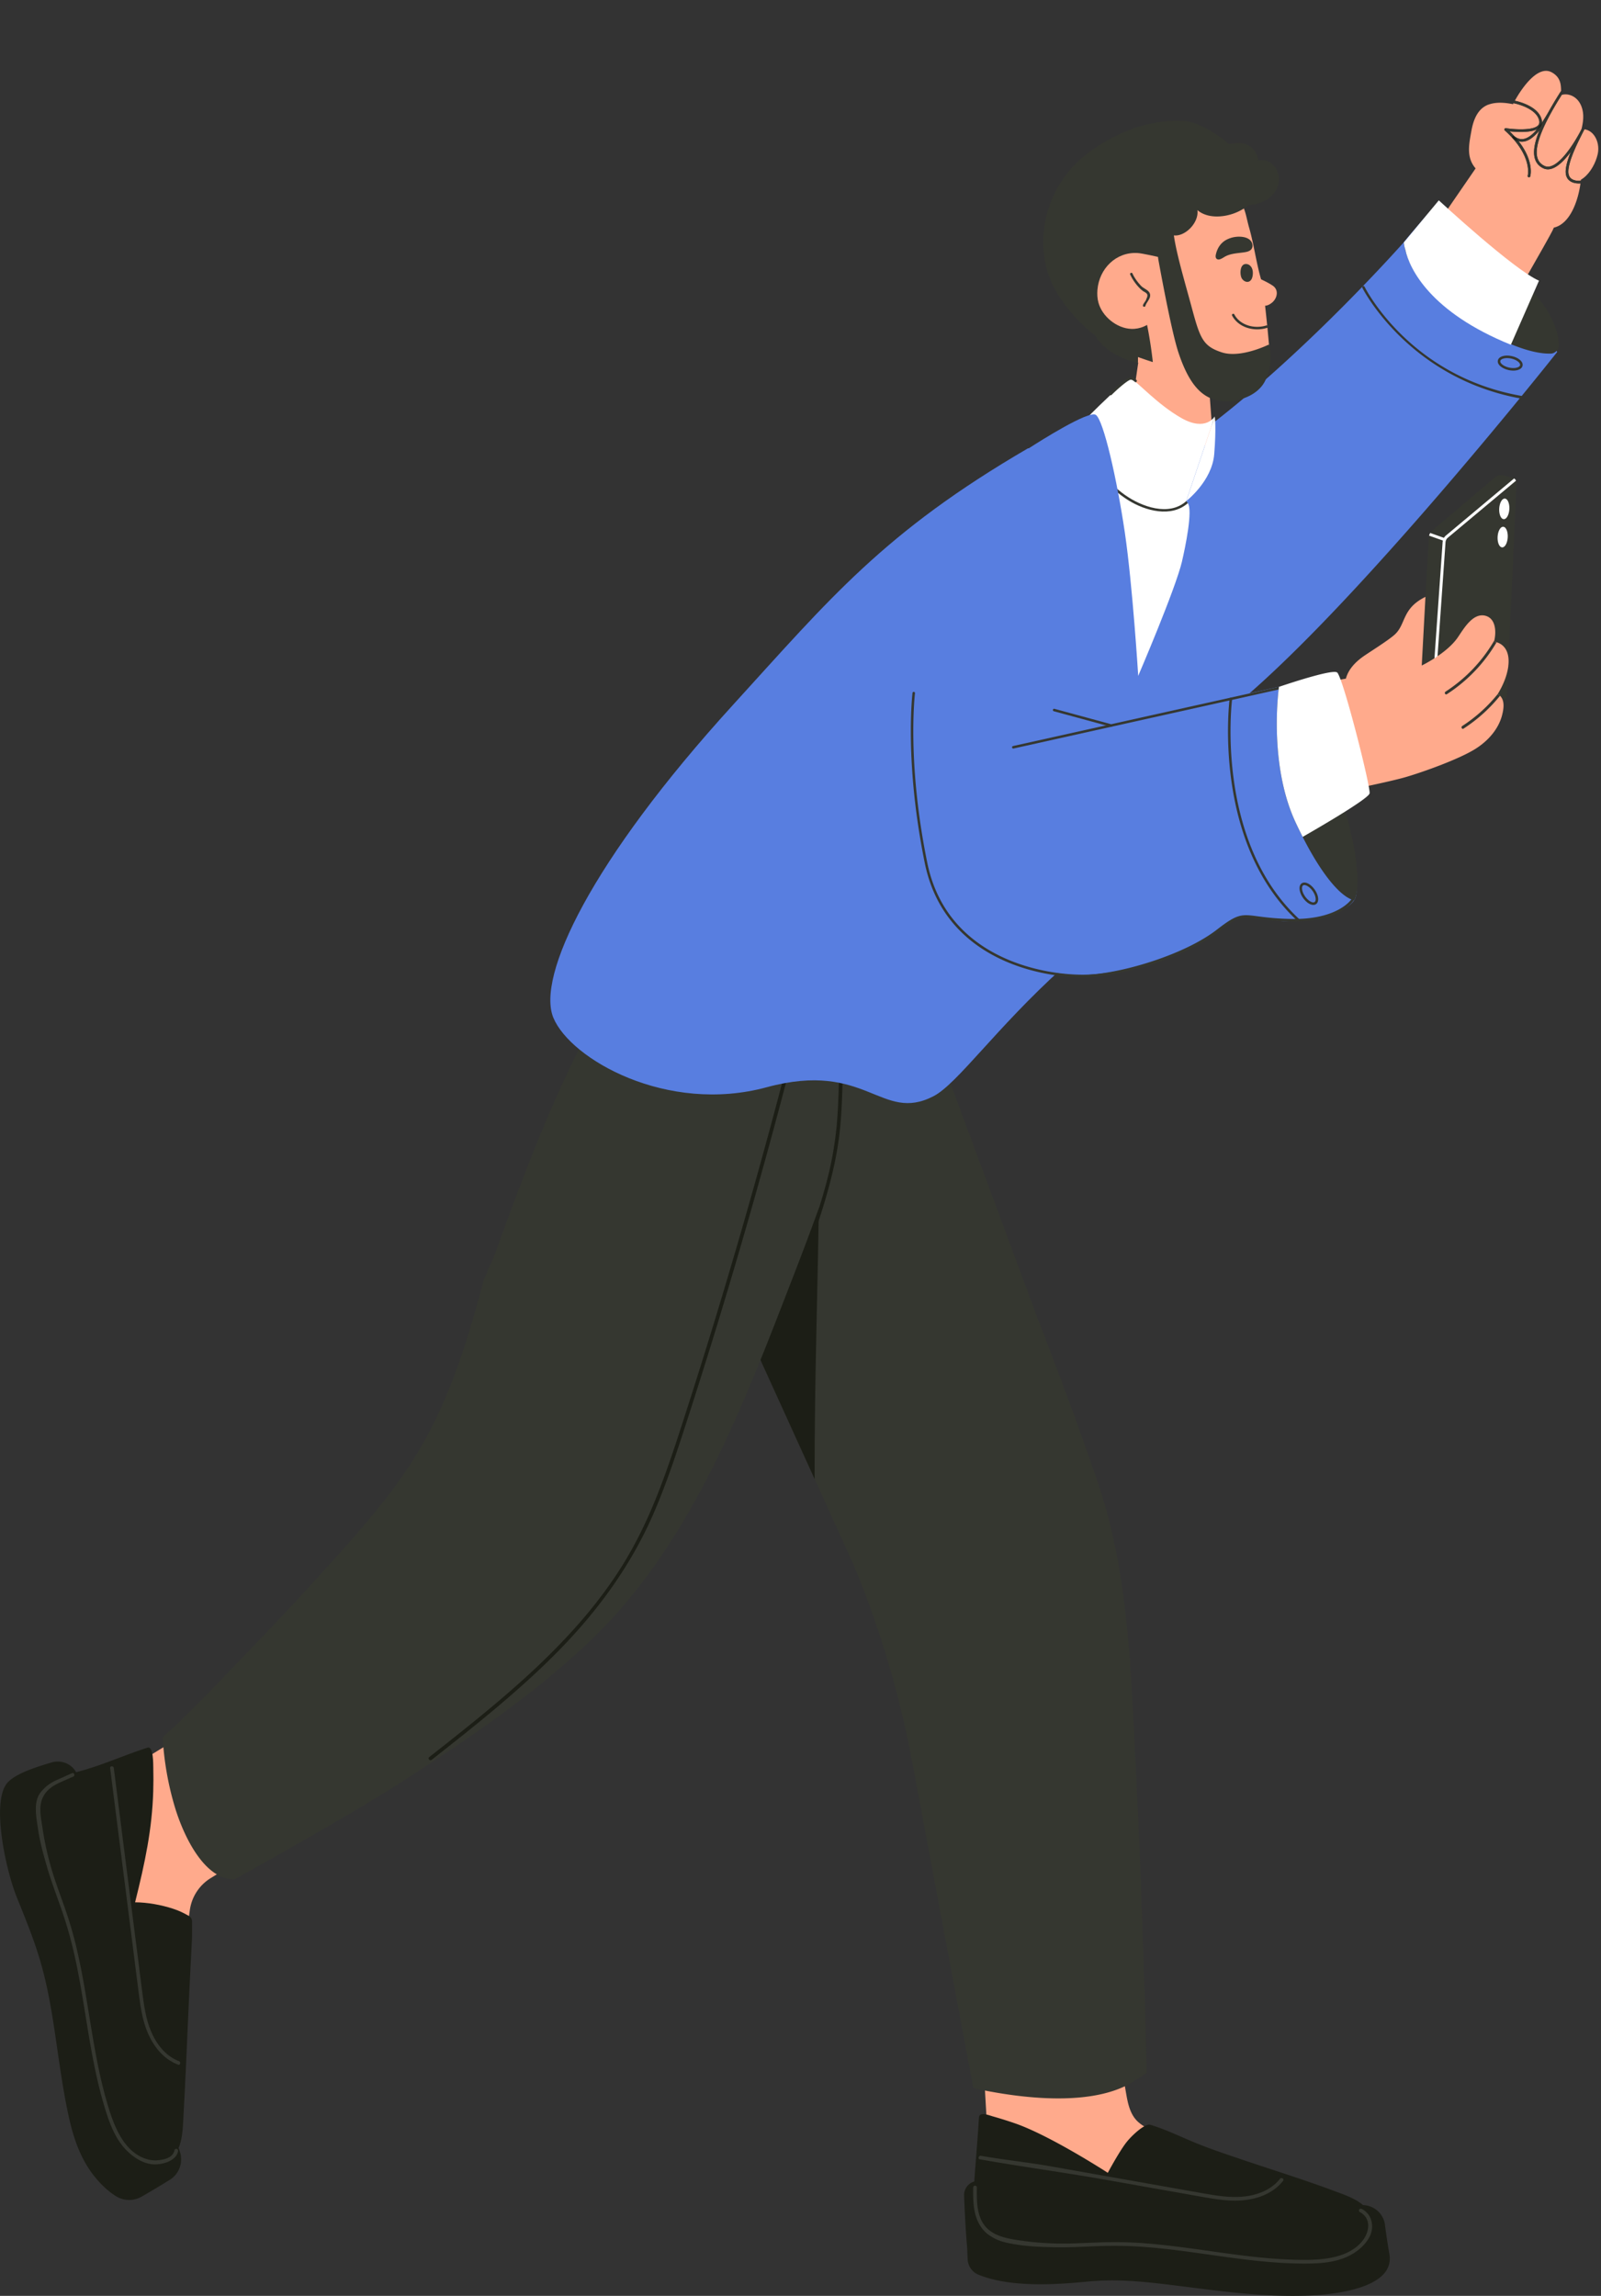 <svg width="401" height="575" viewBox="0 0 401 575" fill="none" xmlns="http://www.w3.org/2000/svg"><rect x="0" y="0" width="401" height="575" fill="#333333" stroke="none"/><g clip-path="url(#clip0_1658_2729)"><path d="M299.41 538.521c-.096-.043-.184-.087-.28-.131-.035-.017-.062-.026-.097-.052h-.017c-2.644-.823-5.086-2.154-7.546-3.415-2.171-1.111-4.622-1.847-6.452-3.528-1.873-1.724-2.477-4.333-2.898-6.74-1.584-8.991-1.803-12.624-1.803-12.624s-26.464 5.27-33.896 6.61c.368 6.513.779 13.017 1.059 19.53 6.741 4.316 13.902 7.888 20.931 9.919 3.896 1.12 7.94 1.952 11.985 2.214 3.703.246 7.563-.078 10.96-1.698 3.484-1.663 6.461-4.683 7.354-8.518.035 0 .07-.017.096-.035a.466.466 0 00.227-.271l.141-.455c.393-.062.647-.604.218-.814l.018.008z" fill="#FFAA8C"/><path d="M281.937 536.797c-1.944 2.643-4.465 7.388-4.465 7.388s-14.366-9.323-23.26-12.396a102.55 102.55 0 00-5.55-1.742c-.954-.271-3.379-1.287-3.475.342-.403 6.889-.955 12.15-1.313 18.497.061 2.915.612 5.594 2.381 7.433 5.366 1.549 10.951 1.672 16.493 1.689 19.679.061 32.005 2.224 47.99 4.762 5.891.937 37.835 6.373 32.662-7.747-1.331-3.624-5.971-5.078-9.245-6.303-7.651-2.854-15.451-5.27-23.181-7.888-3.895-1.321-7.826-2.626-11.634-4.184-3.581-1.471-7.047-3.187-10.741-4.342-.158-.053-.316-.096-.464-.14-.526-.158-.99.105-1.48.35-1.444.744-3.668 2.854-4.718 4.289v-.008z" fill="#1C1E16"/><path d="M346.893 557.177a5.702 5.702 0 00-6.076-4.894c-1.103.088-2.18.228-3.169.35-17.823 2.276-35.113 2.329-52.927-.263-6.514-.945-13.053-1.89-19.522-3.142-4.316-.832-8.238-2.163-12.195-3.808-2.915.157-5.848.297-8.701.884h-.027a3.508 3.508 0 00-2.801 3.563c.122 3.537.429 9.314.709 12.352.053.586.114 2.153.175 3.572.079 1.698 1.094 3.239 2.67 3.887 7.826 3.221 19.014 2.556 27.121 1.768 7.835-.762 14.601.009 22.393.972 11.459 1.418 21.509 2.923 33.108 2.512 5.463-.193 21.85-1.549 20.353-10.356-.499-2.95-.726-4.439-1.129-7.406l.018.009z" fill="#1C1E16"/><path d="M341.097 553.237c-.218-.114-.49-.088-.639.14-.122.193-.078.517.14.639 2.837 1.506 2.46 4.762.823 6.986-1.715 2.32-4.403 3.598-7.143 4.254-2.434.578-4.946.727-7.441.736-6.609 0-13.193-.753-19.732-1.646-6.557-.893-13.096-1.926-19.688-2.46a98.573 98.573 0 00-9.901-.333c-3.344.062-6.688.281-10.032.342a74.773 74.773 0 01-12.886-.902c-3.782-.604-7.564-1.593-9.079-5.576-.919-2.399-.875-5.034-.849-7.564 0-.595-.919-.595-.919 0-.026 2.758-.044 5.647 1.059 8.238.727 1.698 1.926 3.195 3.528 4.079 1.839 1.235 4.264 1.664 6.382 1.996 3.274.517 6.601.604 9.91.657 3.493.061 6.977-.158 10.47-.28 3.388-.114 6.776-.097 10.163.113 13.622.85 27.016 4.141 40.699 4.255 3.536.026 7.178-.07 10.531-1.331 2.617-.98 5.103-2.757 6.469-5.243 1.348-2.46.797-5.708-1.847-7.091l-.018-.009z" fill="#353730"/><path d="M321.392 546.172c-3.029 3.835-8.028 5.104-12.729 4.973-2.495-.07-4.963-.482-7.414-.919-2.627-.456-5.244-.928-7.87-1.392-5.358-.946-10.716-1.891-16.073-2.845-10.636-1.883-21.246-3.301-31.883-5.183-.586-.105-.315-.98.263-.884 5.848 1.033 11.66 1.611 17.508 2.644 10.339 1.829 20.678 3.659 31.007 5.489 2.574.455 5.148.919 7.722 1.365 2.398.42 4.832.797 7.274.814 4.167.035 8.702-1.138 11.398-4.543.359-.464 1.147.026.779.49l.018-.009zm-34.185-27.356a.656.656 0 01-.307.569c-.7.455-2.363 1.514-2.425 1.558-12.702 8.658-37.861 2.521-40.479 2.11a.289.289 0 01-.236-.237l-15.267-81.44a248.173 248.173 0 00-14.69-49.487l-6.618-14.541-18.743-41.206-.77-1.698c.884-28.88 37.485-97.941 37.485-97.941l34.614 93.372c.053.148.114.297.167.446 5.217 13.481 10.277 27.033 14.943 40.716 7.415 21.762 8.22 44.199 9.384 67.03 1.366 26.893 2.294 53.821 2.933 80.74l.009.009z" fill="#353730"/><path d="M205.189 295.129c-3.502 8.973-6.075 18.305-9.288 27.383-1.926 5.428-4.001 10.794-6.364 16.038l14.505 31.891c-.079-25.107.902-50.205 1.138-75.312h.009z" fill="#1C1E16"/><path d="M62.584 463.262l-.42.254c-.08-.14-.15-.272-.228-.412v-.026c-3.432-7.73-6.864-15.451-10.295-23.181-.438-.989-.876-1.97-1.313-2.959-.77-1.725-.22-3.747 1.295-4.876 0 0 .018-.009.027-.018.472-.35.008-1.146-.464-.796a218.2 218.2 0 01-1.655 1.217c-.376.271-.788.507-1.243.595a.527.527 0 00-.324.21c.333-.228-.236.324 0 0l-14.015 8.614c-.692.342-1.453.429-2.224.412-.193 0-.385.087-.464.315a65.435 65.435 0 00-4.237 24.476c.088 4.054.5 8.159 1.445 12.107.866 3.616 2.328 7.205 4.876 9.963 2.617 2.836 6.39 4.779 10.312 4.491a.185.185 0 00.061.078c.097.079.202.14.324.14h.482c.175.359.77.447.84-.035.018-.105.026-.201.044-.306 0-.035.009-.07.017-.105v-.018l2.128-15.048a11.2 11.2 0 015.226-7.984c3.248-1.996 7.528-4.631 10.268-6.32.5-.307.044-1.103-.463-.797v.009z" fill="#FFAA8C"/><path d="M43.272 478.021c-2.845-.936-6.426-1.584-9.42-1.584h-.017c2.53-10.12 4.254-18.366 4.543-27.777.062-1.935.062-3.878.018-5.813-.027-.998.07-5.646-1.471-5.147-6.566 2.136-11.766 4.622-17.937 6.163-2.767.927-5.156 2.241-6.39 4.482.113 5.585 1.654 10.951 3.282 16.256 5.786 18.813 7.38 31.226 9.7 47.238.858 5.909 5.147 38.019 17.096 28.888 3.073-2.346 3.082-7.204 3.274-10.697.464-8.317.823-16.633 1.182-24.95.184-4.219.386-8.439.604-12.649.105-2.11.22-4.22.324-6.33.07-1.33.053-3.703.035-4.937 0-.543-.297-1.033-.77-1.304-1.462-.832-2.451-1.313-4.053-1.839z" fill="#1C1E16"/><path d="M45.058 538.906c-.5-1.549-1.2-3.037-1.804-4.368-4.954-10.855-8.903-21.771-11.818-33.091-.079-.297-.157-.604-.236-.901-.07-.272-.131-.534-.201-.806a190.086 190.086 0 01-3.213-15.818c-1.033-6.505-2.066-13.027-2.793-19.575-.026-.254-.044-.507-.07-.77a154.163 154.163 0 00-1.19-5.927c-.158-.7-.324-1.409-.49-2.109a3.085 3.085 0 01-.123-.342c-.412-1.514-.814-3.116-1.278-4.71-.534-1.654-1.147-3.291-1.891-4.858a34.586 34.586 0 00-1.086-2.119c0-.008-.017-.026-.026-.035-1.296-1.917-3.72-2.731-5.935-2.066-3.922 1.165-8.798 2.714-10.934 4.955-4.299 4.509-.587 21.842 2.258 28.863 4.167 10.286 6.417 15.967 8.387 26.884 1.69 9.375 2.74 20.301 4.98 29.598 1.104 4.587 2.802 9.121 5.691 12.894 1.725 2.25 3.686 4.132 5.77 5.437a6.25 6.25 0 006.416.105 204.856 204.856 0 007.064-4.22c2.364-1.47 3.388-4.359 2.53-7.012l-.008-.009z" fill="#1C1E16"/><path d="M44.602 538.758c-.42 2.293-3.519 3.326-5.839 3.309-3.195 0-6.346-2.408-8.211-4.806-2.197-2.828-3.37-6.277-4.395-9.665-3.956-13.096-4.788-26.866-8.018-40.12a105.244 105.244 0 00-2.907-9.735c-1.155-3.291-2.398-6.557-3.379-9.91-.928-3.177-1.838-6.381-2.311-9.664-.42-2.898-1.313-6.837.665-9.306 1.112-1.383 2.425-2.363 4.045-3.073 2.792-1.225.971-.455 3.773-1.689.534-.236.884.613.332.849-2.442 1.077-.385.166-2.827 1.243-1.812.797-3.563 1.742-4.605 3.589-1.374 2.443-.683 5.27-.298 7.932a75.59 75.59 0 002.96 12.571c1.041 3.177 2.25 6.303 3.3 9.48a96.995 96.995 0 012.617 9.56c1.453 6.452 2.408 13.009 3.502 19.53 1.085 6.514 2.311 13.018 4.28 19.33 1.55 4.972 4.089 11.047 9.604 12.606 1.33.376 2.442.35 3.86.07 1.673-.333 2.723-1.138 2.95-2.346.044-.246.342-.386.57-.324.254.07.367.324.324.569h.008zm-.008-21.667c-4.561-1.751-7.258-6.154-8.527-10.671-.674-2.399-1.015-4.876-1.33-7.345a2468.47 2468.47 0 01-1.007-7.931c-.683-5.393-1.375-10.794-2.057-16.187-1.366-10.715-2.732-21.43-4.089-32.145-.07-.586.85-.586.92-.009.744 5.892 1.496 11.783 2.24 17.666 1.322 10.418 2.653 20.826 3.975 31.244.324 2.591.648 5.191.99 7.782.314 2.416.673 4.85 1.382 7.187 1.209 3.992 3.668 7.967 7.73 9.534.552.21.316 1.103-.236.893l.009-.018zm187.103-298.202c-.027-.061-.053-.122-.105-.166l-.027-.026s-.096-.07-.148-.097a.31.31 0 00-.176-.043c-.043 0-.087.017-.131.026a.416.416 0 00-.157-.061 244.664 244.664 0 00-39.14-3.826 258.392 258.392 0 00-11.031.061c.079-.367-.42-.753-.779-.42-5.427 5.016-10.408 10.496-14.961 16.318-4.543 5.813-8.684 11.932-12.457 18.27-3.913 6.565-7.45 13.367-10.697 20.292-3.45 7.345-6.584 14.847-9.542 22.402-2.994 7.633-5.813 15.328-8.606 23.032-.166.473-2.285 4.929-2.67 6.338v.018c-1.978 7.292-4.053 14.558-6.618 21.666-.245.683-.499 1.366-.753 2.04-3.002 7.992-6.714 15.705-11.468 22.857-5.209 7.817-11.38 14.943-17.648 21.955a796.63 796.63 0 01-20.117 21.693c-6.846 7.109-12.904 13.63-20.012 20.485-.893.858-3.756 3.327-3.703 3.467a75.34 75.34 0 003.046 17.412c2.04 6.802 7.222 18.243 14.961 18.094 0 0 28.46-15.731 42.108-24.555 16.151-10.444 32.548-21.474 46.642-34.859 25.641-24.372 38.544-59.021 51.072-91.323 10.881-28.058 17.517-49.295 27.698-80.346 1.558-4.762 5.156-15.197 5.865-20.152.044-.315-.201-.534-.446-.569v.017z" fill="#353730"/><path d="M210.765 236.284l-.551 29.589c-.097 4.911-.158 9.831-.543 14.724a85.676 85.676 0 01-2.32 14.2c-1.304 5.226-3.011 10.347-4.771 15.442-.193.56.692.805.884.245 3.125-9.087 5.988-18.252 6.942-27.856.482-4.884.596-9.796.683-14.698.096-4.964.184-9.936.28-14.9l.315-16.737c.009-.596-.91-.596-.919 0v-.009zm-4.902-4.658c-3.703 15.627-8.553 34.492-12.737 50.004a1572.018 1572.018 0 01-13.272 46.319 1485.305 1485.305 0 01-7.169 22.997c-2.364 7.38-4.693 14.786-7.485 22.017-2.688 6.977-5.883 13.752-9.919 20.055-3.729 5.831-8.054 11.249-12.746 16.327-9.384 10.172-20.134 18.961-30.972 27.532-1.357 1.068-2.705 2.136-4.062 3.204-.464.367.193 1.015.648.648 10.951-8.615 21.929-17.299 31.716-27.252 9.875-10.05 18.156-21.378 23.794-34.334 3.038-6.986 5.454-14.217 7.809-21.457a1659.276 1659.276 0 007.336-23.163 1585.292 1585.292 0 0013.525-46.458 1551.834 1551.834 0 0012.124-47.054c.473-1.952 1.839-7.196 2.303-9.148.14-.578-.753-.823-.884-.245l-.009.008z" fill="#1C1E16"/><path d="M386.812 41.547c-.91-.438-1.488-1.103-1.75-2.04-.639-2.25.499-5.987 3.484-11.362l.131-.237a94.783 94.783 0 011.576-2.696c.289-.473.595-.954.902-1.445.131-.034.262-.06.393-.087 1.602-.245 3.292.578 4.211 2.241.919 1.672.946 3.616.543 5.55-.044.298-.123.595-.201.893-.123.245-.254.5-.394.77-1.909 3.563-6.014 9.814-8.912 8.422l.017-.009zm3.012-16.895a92.92 92.92 0 00-1.97 3.37 39.76 39.76 0 01-1.637 2.661c0-.157 0-.324-.035-.499-.665-3.685-6.338-4.867-6.767-4.954.07-.123.131-.246.219-.386 1.532-2.696 5.515-8.588 8.982-6.75 1.672.894 2.258 2.198 2.355 3.818.026.297.035.604.026.919a.435.435 0 00-.088.087c0 .01-.437.674-1.077 1.725l-.008.009zm-4.867 7.738c-1.051 1.27-2.163 2.189-3.301 2.408-.823.157-1.593-.07-2.372-.692 0 0-.018 0-.026-.009a29.578 29.578 0 00-1.165-1.199c1.69.184 5.043.385 6.855-.499l.009-.009z" fill="#FFAA8C"/><path d="M372.823 26.201c1.847-.683 4.036-.534 6.163-.105 0 0 0-.009.009-.026.009-.044.061-.149.114-.263a.29.29 0 00.148.07c.053.009 5.682 1.13 6.277 4.43.079.455-.017.823-.306 1.112-1.348 1.383-6.268.971-8.045.691a.329.329 0 00-.35.184.32.32 0 00.078.385c7.021 6.312 5.743 11.258 5.734 11.31a.321.321 0 00.228.403.332.332 0 00.403-.227c.052-.184.998-3.773-2.907-8.78.464.122.937.14 1.418.043 1.349-.263 2.618-1.33 3.8-2.784-1.27 3.064-1.637 5.367-1.156 7.039.315 1.111 1.024 1.934 2.101 2.45 2.294 1.095 4.902-1.391 6.916-4.131-.77 1.917-1.348 3.817-1.287 5.191.035.867.35 1.55.919 2.022.342.29.744.464 1.138.57a4.92 4.92 0 001.637.14c0 .052-.008.096-.017.148-.709 5.069-3.336 11.993-8.894 10.96-3.257-.595-5.831-3.528-7.897-5.909-2.004-2.32-4.324-4.272-6.259-6.583-1.357-.551-2.556-1.488-3.51-2.757-2.014-2.662-1.305-5.883-.744-8.982.481-2.67 1.505-5.577 4.28-6.61l.009.01z" fill="#FFAA8C"/><path d="M393.5 44.716c-.42-.35-.656-.875-.682-1.55-.105-2.512 2.118-7.055 3.571-9.891.245-.464.403-.78.455-.885.132.018.272.035.394.07 2.32.613 3.528 3.563 2.933 6.163-.473 2.084-1.716 4.483-3.467 5.883-.245.184-.49.368-.752.517 0 .078-.018.157-.027.236-.087.009-1.549.184-2.433-.551l.008.008z" fill="#FFAA8C"/><path d="M393.08 45.224c-.578-.473-.884-1.155-.919-2.022-.061-1.375.517-3.274 1.287-5.191-2.022 2.748-4.631 5.235-6.916 4.131-1.077-.516-1.786-1.339-2.101-2.45-.473-1.664-.105-3.975 1.156-7.039-1.182 1.453-2.46 2.53-3.8 2.784-.481.087-.954.07-1.418-.044a22.89 22.89 0 00-1.103-1.304s.018 0 .026.008c.771.622 1.55.85 2.373.692 1.138-.219 2.25-1.138 3.3-2.407.289-.14.543-.307.744-.508.324-.333.499-.735.517-1.19a47.842 47.842 0 001.637-2.662 92.826 92.826 0 011.969-3.37c.639-1.05 1.077-1.716 1.077-1.725a.413.413 0 01.088-.087c0 .315-.027.647-.053.989.079-.026.149-.053.228-.07l-.902 1.444a94.924 94.924 0 00-1.707 2.933c-2.985 5.375-4.132 9.122-3.484 11.363.271.936.84 1.602 1.751 2.04 2.897 1.391 7.003-4.86 8.911-8.422.141-.271.272-.525.394-.77.254-.018.491 0 .727.035-.053.105-.21.42-.455.884-1.453 2.836-3.677 7.38-3.572 9.892.026.674.263 1.2.683 1.55.884.735 2.346.56 2.434.551l-.079.665a4.934 4.934 0 01-1.637-.14 3.027 3.027 0 01-1.138-.569l-.018.009z" fill="#353730"/><path d="M386.182 30.184c.035.175.044.342.035.5a22.624 22.624 0 01-1.261 1.698c-1.812.893-5.165.683-6.854.499.42.402.805.805 1.164 1.199a.326.326 0 00-.385.525c.481.394.98.648 1.497.78 3.904 5.007 2.959 8.596 2.906 8.78a.33.33 0 01-.402.227.324.324 0 01-.228-.402c.017-.053 1.287-5.008-5.734-11.31a.336.336 0 01-.079-.386.323.323 0 01.35-.184c1.786.272 6.706.683 8.045-.691.289-.298.386-.666.307-1.112-.595-3.3-6.224-4.42-6.277-4.43-.061 0-.105-.035-.149-.07.07-.149.167-.332.298-.577.429.078 6.11 1.269 6.767 4.954z" fill="#353730"/><path d="M378.872 34.614a.332.332 0 01-.052-.464.325.325 0 01.437-.061c.403.446.771.884 1.103 1.304-.507-.131-1.006-.394-1.496-.78h.008zm6.82-2.731a2.73 2.73 0 01-.744.507 22.28 22.28 0 001.26-1.698 1.76 1.76 0 01-.516 1.19z" fill="#1C1E16"/><path d="M318.722 116.317c-1.287 6.6 15.583 18.331 21.334 26.332 2.845-4.92 47.29-81.597 48.848-85.003.631-1.41.998-2.39.963-2.705-.175-1.497-3.887-6.758-8.141-10.286-4.263-3.52-9.989-5.314-9.989-5.314l-1.689 2.197-.245.333s-.035.044-.079.123c-.131.236-50.941 74.034-50.993 74.314l-.009.009z" fill="#FFAA8C"/><path d="M257.355 135.76s-6.504 2.171.937 16.738c1.908 3.746-15.197 30.981 33.038 34.036 19.916 1.26 98.686-98.362 98.686-98.362-.289-1.147-9.568-13.56-9.971-14.69a36.634 36.634 0 00-1.007-2.512c0-.026 0-.044-.026-.079-1.103-2.451-2.46-4.788-4.106-6.907-2.766-3.563-14.943-12.886-17.123-10.575-.411.438-5.515 6.364-6.294 7.397 0 0-23.295 26.368-47.78 45.224-24.486 18.857-46.354 29.721-46.354 29.721v.009z" fill="#587EE0"/><path d="M388.397 88.557c-3.738.114-9.192-1.532-16.747-5.62-.902-.49-1.838-1.016-2.801-1.576-13.954-8.124-16.686-16.773-17.264-20.616 1.497.263 2.207-1.007 2.207-1.007l4.604-6.408c.044.324-.473.78-.429 1.06.193 1.356-.744 1.19-.744 1.19 8.159 3.3 17.115 7.73 23.461 13.963.114.105.219.219.324.324 2.6 2.626 5.113 5.48 6.969 8.702 1.426 2.468 2.337 5.13 2.451 7.808a2.11 2.11 0 01-2.04 2.189l.009-.009z" fill="#353730"/><path d="M385.472 70.287l-7.047 16.055c-20.134-8.15-25.387-18.987-26.429-23.767-.28-.928-.297-1.182-.393-1.83l8.771-10.566s18.944 17.517 25.107 20.117l-.009-.009z" fill="#fff"/><path d="M377.305 92.532c-.561-.184-1.06-.447-1.436-.753-.56-.464-.814-.998-.7-1.506.105-.508.56-.893 1.26-1.085.631-.176 1.419-.176 2.206 0 .788.166 1.506.49 2.014.91.56.464.814.998.7 1.506-.105.507-.56.892-1.26 1.085-.631.175-1.419.175-2.206 0a5.952 5.952 0 01-.569-.157h-.009zm1.707-2.592a7.391 7.391 0 00-.517-.14c-.691-.149-1.374-.149-1.908 0-.455.123-.753.342-.805.604-.053.263.122.587.49.885.429.35 1.05.63 1.742.779.691.148 1.374.148 1.908 0 .455-.123.753-.342.806-.604.052-.263-.123-.587-.491-.885-.315-.262-.744-.481-1.225-.639zm2.18 9.236l-.333.621a58.51 58.51 0 01-7.765-1.96c-22.515-7.328-31.769-25.536-31.874-25.764a.312.312 0 01.14-.411c.158-.07.333-.018.412.14.122.245 11.205 22.472 39.429 27.374h-.009z" fill="#353730"/><path d="M300.951 81.055a76.072 76.072 0 00-9.49 2.075 75.75 75.75 0 00-4.666 1.47c.053-.35.105-.7.149-1.05.079-.525-.7-.596-.788-.079l-.21 1.488a.41.41 0 00-.044.29c-.035.227-.07.463-.096.69a5.97 5.97 0 00-.026.132c-.692 4.78-1.375 9.568-2.075 14.348-.228 1.532-.438 3.055-.665 4.587-.035.228.096.368.253.412a12.631 12.631 0 00-.393 1.768c-.036.21.166.455.358.455 6.732-.079 14.261 5.577 20.608 3.511.017.122-.946-13.377-1.173-15.75a725.924 725.924 0 01-.814-8.797c-.158-1.742-.316-3.475-.456-5.218-.026-.227-.28-.358-.464-.332h-.008z" fill="#FFAA8C"/><path d="M305.66 44.734s-2.153-1.165-3.983-1.672c-.21-.062-.42-.123-.639-.175-1.934-.482-2.574 7.703-4.78 7.835-5.497.341-11.993 1.925-16.282 5.664a.235.235 0 00-.044.052c-.079.061-.158.14-.245.201-.237.22-.464.438-.683.666-3.931 4.123-6.093 10.452-5.655 16.107.455 5.848 3.388 10.19 7.388 14.226 1.926 1.935 4.202 3.151 6.557 4.298.114.053.228.096.35.167.867.42 1.777.831 2.644 1.286.35.184.639-.07.7-.358 3.196.385 6.251-.298 9.289-1.086 1.181 1.48 1.234 3.642 1.234 3.642.7-.026 3.878.192 4.631.166 3.738-.228 2.442 1.068 5.392-1.103 2.312-1.68 6.461-6.522 6.461-6.522s-.219-2.687-.543-6.04c-.026-.21-.044-.42-.07-.64-.438-4.455-1.042-9.821-1.584-11.704-1.138-3.948-1.795-8.815-2.942-12.763-.674-2.346-.814-4.228-2.057-6.356-1.112-1.9-3.116-4.84-5.139-5.883v-.008z" fill="#FFAA8C"/><path d="M319.238 71.933a2.584 2.584 0 00-.429-.368c-1.278-.875-2.784-1.514-4.176-2.197 0 0-2.495 3.239-2.215 4.832-.21.22 4.456 1.944 4.29 2.206-.044.07-.044.123.017.175.517 0 1.025-.192 1.48-.499l.157-.105c1.331-.901 1.979-2.836.867-4.044h.009z" fill="#FFAA8C"/><path d="M295.584 30.246c-1.715-.07-3.475.113-5.095.332a32.725 32.725 0 00-9.025 2.548c-3.931 1.75-7.59 3.904-10.838 6.758-7.773 6.828-11.118 17.92-8.369 27.75 1.602 5.76 5.813 10.943 10.208 14.891 2.258 2.014 4.911 3.546 7.633 4.885 3.266 1.585 8.649 3.274 8.649 3.274s-1.111-10.951-3.598-16.895c-.035-.123-.122-.219-.192-.298-1.795-4.377 2.433-1.278 2.215-5.961-.263-5.7.63-15.469 4.954-18.708 5.463-4.114 13.508-9.14 20.59-8.422-3.957-3.685-8.272-7.65-13.455-9.507-1.155-.411-2.399-.595-3.668-.647h-.009z" fill="#353730"/><path d="M315.167 40.2s-.516-5.464-6.88-4.212c-6.365 1.252-19.61 10.208-23.514 17.99-3.905 7.783-1.436 8.947-1.436 8.947l-7.371 10.321-1.882 10.33s.945 2.329 4.123 4.465c3.572 2.398 6.82 2.74 6.82 2.74s.07-9.709.052-13.937c-.017-4.228 4.929-12.51 4.929-12.51s3.204 18.008 5.112 23.83c2.775 8.438 6.242 11.975 11.258 12.299 3.852.245 8.772-1.4 10.558-5.209 2.249-4.788.884-8.973.884-8.973s-7.039 3.52-11.792 1.97c-4.754-1.55-5.463-3.528-7.564-11.337-1.637-6.075-3.773-13.193-4.447-17.955 2.854.333 6.329-3.221 5.892-6.338 2.39 2.049 6.154 1.874 9.008.876a13.166 13.166 0 003.825-2.119c.351-.035.683-.07.99-.114 5.182-.683 7.765-5.12 6.119-8.535-1.646-3.423-4.701-2.539-4.701-2.539l.017.01z" fill="#353730"/><path d="M290.017 64.334s-3.87-.884-5.069-.963c-5.454-.332-9.63 3.94-10.076 9.21-.088 1.076-.035 2.18.254 3.221.945 3.467 4.587 6.435 8.203 6.566.28.017.577 0 .875-.018 2.171-.175 3.896-1.26 5.296-2.757.21.665.534-15.259.534-15.259h-.017z" fill="#FFAA8C"/><path d="M283.083 68.773a12.275 12.275 0 002.679 3.703c.166.148.35.271.517.429.148.078.288.157.437.236.455.333 1.025.534.403 1.742-.096.49-.674 1.007-.84 1.55-.114.393.49.577.604.183.315-1.076 1.698-2.11 1.006-3.335-.394-.692-1.532-1.103-2.066-1.663-.875-.928-1.645-1.97-2.179-3.125-.176-.368-.736-.08-.561.288v-.008zm29.546-2.539a1.148 1.148 0 00-.42-.105c-1.646-.158-1.699 2.372-1.279 3.388.316.761 1.244 1.34 1.979.963.56-.28.788-.963.858-1.585.07-.586.035-1.208-.21-1.742-.193-.403-.517-.753-.928-.928v.009zm-1.007-6.828a5.352 5.352 0 00-.621-.097 6.797 6.797 0 00-3.598.63c-1.55.736-2.478 2.102-2.854 3.748-.044.2-.088.41-.062.621.053.551.491.78.998.648.491-.132.911-.447 1.357-.7 1.48-.815 3.257-.823 4.92-1.086.613-.096 1.278-.263 1.663-.753.499-.63.316-1.62-.245-2.206-.411-.429-.971-.674-1.567-.805h.009zm5.76 22.034c.026.219.044.429.07.639-3.221 1.068-7.231.026-8.85-3.038-.193-.359.376-.647.56-.289 1.479 2.802 5.261 3.738 8.22 2.688z" fill="#353730"/><path d="M296.075 140.531c-1.62 6.942-10.987 28.731-10.987 28.731s-25.212-53.427-21.771-56.438c3.44-3.012 5.313-4.483 5.313-4.483s13.394-13.945 14.751-13.41c1.366.533 6.461 6.346 12.563 9.795 6.119 3.449 8.298-.429 8.298-.429l-3.099 9.209-4.035 11.976.017.026c.053.053.184.237.377.508 1.313 1.76-.648 11.144-1.436 14.515h.009z" fill="#fff"/><path d="M304.26 104.297s.412 2.688-.14 9.463c-.551 6.776-6.995 11.722-6.995 11.722" fill="#fff"/><path d="M297.51 126.016c-4.123 3.668-10.601 1.97-14.943-.753-2.521-1.575-4.719-3.606-6.68-5.839-2.057-2.337-4.184-4.928-5.252-7.896-.14-.385.455-.586.595-.21.963 2.679 2.872 5.016 4.692 7.17 1.708 2.013 3.607 3.878 5.761 5.418 4.237 3.029 11.153 5.498 15.451 1.594.052.052.184.236.376.507v.009z" fill="#353730"/><path d="M285.097 169.262l-2.819 2.88 28.381 36.137s-24.897 16.379-44.664 34.246c-16.475 14.891-26.21 28.933-32.171 32.014-13.114 6.794-16.773-9.025-41.775-2.241-25.002 6.793-49.111-7.029-53.435-17.368-4.325-10.339 9.384-39.332 44.996-78.411 24.302-26.665 37.722-43.176 73.85-64.229l.254-.027s.131-.078.359-.236c2.276-1.462 14.663-9.332 16.405-8.115 1.926 1.339 5.296 16.16 7.249 29.396 1.952 13.237 3.361 35.962 3.361 35.962l.009-.008z" fill="#587EE0"/><path d="M377.436 173.831a2.438 2.438 0 01-.849 1.707l-15.662 13.298a2.392 2.392 0 01-1.908.543c-.044 0-.079 0-.123-.018l-.595-.122-1.418-.28a2.42 2.42 0 01-1.961-2.513l2.95-51.842c.009-.158.035-.315.079-.464.061-.236.158-.464.289-.665.131-.21.289-.412.49-.578l15.661-13.298a2.438 2.438 0 012.031-.534l2.338.543c.184.044.35.105.499.21.21.131.376.333.472.56.088.193.14.403.123.631l-2.407 52.814-.009.008z" fill="#353730"/><path d="M379.712 120.387l-17.036 14.252a1.645 1.645 0 00-.621 1.208l-3.712 52.893-.727-.044 3.712-52.893a2.37 2.37 0 01.884-1.724l17.027-14.252c.21.131.376.333.473.56z" fill="#fff"/><path d="M361.976 134.814l-.245.683-3.791-1.348a2.29 2.29 0 01.289-.666l3.747 1.331zm16.064-7.292c-.079 1.427-.709 2.547-1.409 2.504-.701-.044-1.2-1.226-1.121-2.653.079-1.427.709-2.547 1.41-2.504.7.044 1.199 1.226 1.12 2.653zm-.403 7.064c-.079 1.427-.709 2.548-1.409 2.504-.7-.044-1.199-1.225-1.121-2.652.079-1.427.709-2.548 1.41-2.504.7.044 1.199 1.226 1.12 2.652z" fill="#fff"/><path d="M326.539 171.827l14.48-2.556 8.85 24.634s-8.273 3.431-14.313 4.447c-6.04 1.015-15.477 2.836-15.477 2.836s.481-8.544 2.74-17.99c2.066-8.649 3.729-11.371 3.729-11.371h-.009z" fill="#FFAA8C"/><path d="M377.769 166.854c.245-1.803.044-3.904-1.409-5.182a3.843 3.843 0 00-1.515-.823 3.222 3.222 0 00-.639-.123c.026-.122.061-.245.088-.376.49-2.259.315-5.41-2.189-6.119-3.213-.893-5.568 3.379-7.012 5.462-2.801 4.019-8.991 6.986-8.991 6.986l.928-17.193c-5.9 2.889-4.849 6.767-7.616 9.367-1.576 1.488-6.609 4.587-8.08 5.646-2.092 1.506-3.878 3.476-4.324 5.918-.254-.332-.85-.017-.613.368.175.289.341.578.499.867 0 .262.017.534.052.805.035.289.333.341.525.219 3.31 6.058 5.376 12.772 4.859 19.732l-.98-.053c-.464-.026-.508.701-.044.727.324.017.648.026.972.044v.07c-.053.464-7.17 5.208-7.17 5.208s12.833-2.547 17.158-3.834c4.613-1.366 13.158-4.465 17.132-6.924 3.143-1.935 5.891-4.894 6.828-8.545.35-1.365.674-3.221-.21-4.473a1.793 1.793 0 00-.315-.359 2.244 2.244 0 00-.587-.42c.018 0 .018-.018.018-.018 1.304-2.162 2.311-4.473 2.652-6.985l-.017.008z" fill="#FFAA8C"/><path d="M374.845 160.858a38.882 38.882 0 01-12.457 13.008c-.394.254-.709-.393-.324-.647a38.03 38.03 0 0012.238-12.86c-.026.131-.061.254-.087.376.219.018.429.061.639.123h-.009zm.841 13.42a38.82 38.82 0 01-9.114 8.203c-.393.253-.717-.394-.332-.648a38.014 38.014 0 008.868-7.975c.21.096.411.245.586.42h-.008z" fill="#353730"/><path d="M322.197 230.698c-3.239.114-5.996-1.348-8.544-1.059-1.698.193-2.836-.236-4.211.394-2.214 1.007-4.604 3.353-7.484 5.025-11.083 6.452-25.37 9.989-35.035 8.947-5.751-.622-13.831-2.513-19.513-5.918-4.42-2.653-7.239-5.366-10.102-9.402-1.777-2.504-4.578-7.712-6.067-14.593-3.501-16.169-4.736-39.096-4.044-40.112.98-1.444 46.476 8.194 46.476 8.194l46.677-10.164s8.325 10.978 13.429 26.429c5.104 15.451 6.785 23.374 5.725 26.394-.07.219-.184.438-.341.665-1.961 2.898-8.754 4.92-16.966 5.2z" fill="#587EE0"/><path d="M339.163 225.498c-3.353-.84-8.054-6.381-12.886-15.897a128.97 128.97 0 01-1.839-3.782c-6.837-14.838-4.097-33.8-4.097-33.8s9.814 10.155 14.917 25.606a147.144 147.144 0 011.725 5.594c3.414 11.993 3.432 18.979 2.512 21.623-.07.219-.183.438-.341.665l.009-.009z" fill="#353730"/><path d="M253.6 187.4a.318.318 0 01.131-.551l66.715-14.847a.32.32 0 01.377.236.32.32 0 01-.237.377l-66.715 14.847a.304.304 0 01-.271-.062z" fill="#353730"/><path d="M336.983 203.219c-3.528 2.224-7.844 4.736-10.706 6.382a128.97 128.97 0 01-1.839-3.782c-6.837-14.838-4.097-33.8-4.097-33.8 4.579-1.532 13.508-4.386 14.567-3.598 1.427 1.06 8.413 28.6 8.133 30.272-.105.604-2.74 2.434-6.058 4.526z" fill="#fff"/><path d="M242.919 235.364c-5.243-4.307-9.498-10.461-11.275-19.145-5.174-25.352-3.108-42.493-3.09-42.668a.308.308 0 01.35-.271.307.307 0 01.271.35c-.017.166-2.075 17.211 3.082 42.458 5.261 25.772 32.854 28.836 42.116 27.882 9.131-.946 23.015-5.384 30.447-11.162 5.13-3.983 6.102-3.86 10.207-3.318 1.821.237 4.325.569 8.124.657 12.028.289 15.364-4.955 15.399-5.007a.322.322 0 01.438-.105.323.323 0 01.105.437c-.141.228-3.563 5.603-15.951 5.314-3.843-.088-6.355-.42-8.193-.665-4.08-.534-4.815-.631-9.735 3.195-7.809 6.075-21.684 10.356-30.771 11.293-6.294.656-20.922-.534-31.524-9.245z" fill="#353730"/><path d="M325.051 230.707s-.008 0-.017-.009c-21.535-19.898-17.097-55.352-17.053-55.711a.315.315 0 01.359-.271.316.316 0 01.271.359c-.044.35-4.438 35.489 16.852 55.16.131.122.14.315.017.446a.313.313 0 01-.429.026zm2.285-4.771a5.37 5.37 0 01-.981-1.077c-1.006-1.453-1.155-3.046-.332-3.615.429-.298 1.015-.271 1.663.07.578.306 1.156.84 1.611 1.506 1.007 1.453 1.155 3.046.333 3.615-.587.403-1.471.175-2.303-.499h.009zm.578-3.712a3.657 3.657 0 00-.526-.358c-.42-.219-.787-.263-1.006-.114-.447.315-.359 1.514.49 2.74.849 1.225 1.943 1.733 2.399 1.418.446-.315.359-1.515-.491-2.74a4.557 4.557 0 00-.866-.954v.008zm-64.081-44.156a.304.304 0 01-.105-.323.307.307 0 01.385-.219l14.27 3.878a.309.309 0 01.219.385.31.31 0 01-.386.219l-14.269-3.878a.239.239 0 01-.114-.062zM278.216 99a.325.325 0 01-.245-.095.318.318 0 010-.447c.683-.674 4.176-4.044 5.305-4 .666.026 1.313.647 1.384.717a.318.318 0 010 .447.318.318 0 01-.447 0c-.149-.14-.604-.525-.963-.534-.569-.018-2.906 1.917-4.832 3.817a.287.287 0 01-.202.087v.009z" fill="#353730"/></g><defs><clipPath id="clip0_1658_2729"><path fill="#fff" d="M0 0h400.319v575H0z"/></clipPath></defs></svg>
